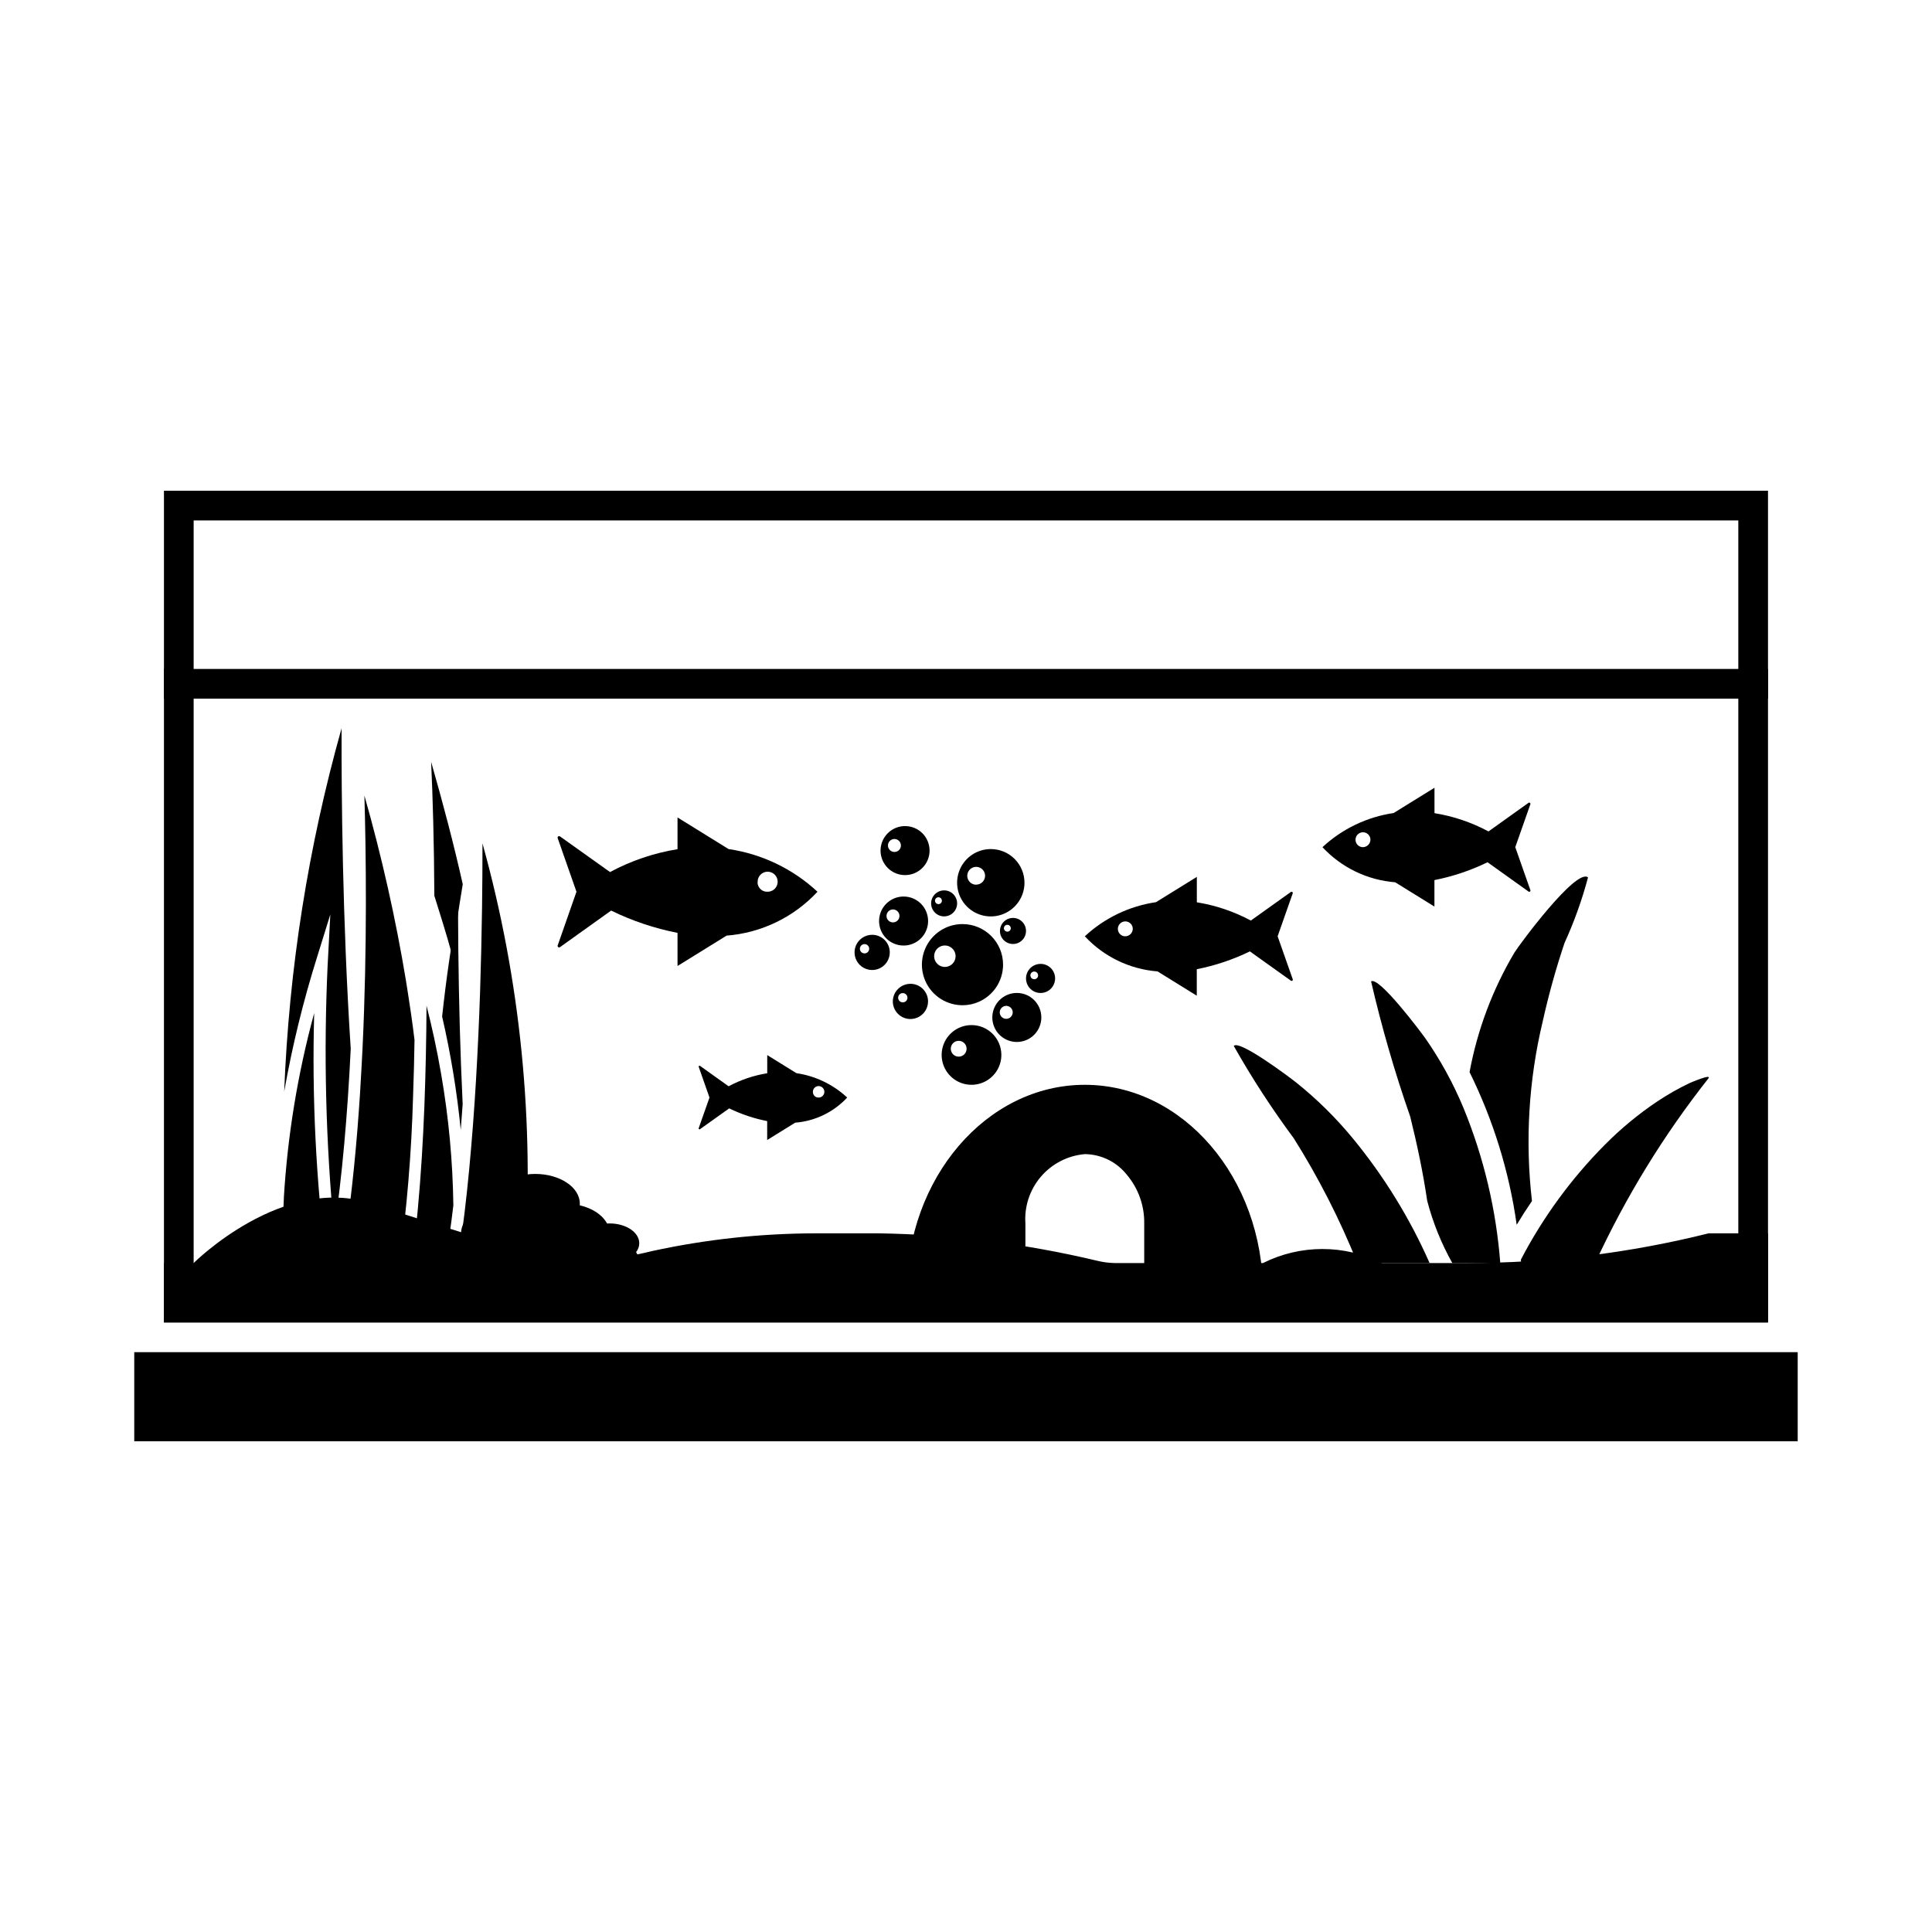 <?xml version="1.0" encoding="UTF-8"?>
<!-- Uploaded to: ICON Repo, www.iconrepo.com, Generator: ICON Repo Mixer Tools -->
<svg fill="#000000" width="800px" height="800px" version="1.1" viewBox="144 144 512 512" xmlns="http://www.w3.org/2000/svg">
 <g>
  <path d="m187.45 274.05v220.41h425.09v-220.41zm417.22 212.54h-409.35v-204.67h409.35z"/>
  <path d="m179.58 502.34h440.83v23.617h-440.83z"/>
  <path d="m187.45 321.28h425.09v7.871h-425.09z"/>
  <path d="m549.57 357.11c0.039-0.133-0.012-0.277-0.129-0.355-0.113-0.078-0.262-0.074-0.375 0.008l-10.605 7.574h0.004c-4.469-2.398-9.305-4.035-14.312-4.844v-6.731l-10.824 6.699c-7.059 1.035-13.637 4.188-18.863 9.047 5.031 5.406 11.91 8.73 19.273 9.305l10.398 6.438v-7.023 0.004c4.875-0.961 9.605-2.547 14.074-4.727l10.84 7.746c0.109 0.098 0.273 0.109 0.395 0.027 0.121-0.078 0.172-0.234 0.125-0.371l-4.008-11.398zm-44.508 11.398c-0.785-0.059-1.461-0.574-1.723-1.316-0.262-0.742-0.059-1.566 0.52-2.102 0.574-0.535 1.414-0.68 2.137-0.363 0.719 0.312 1.184 1.027 1.184 1.812-0.016 0.543-0.246 1.059-0.645 1.43-0.398 0.367-0.93 0.562-1.473 0.539z"/>
  <path d="m486.59 380.73c0.039-0.133-0.012-0.273-0.125-0.352-0.117-0.078-0.266-0.078-0.379 0.008l-10.605 7.574 0.004-0.004c-4.469-2.394-9.305-4.031-14.312-4.84v-6.731l-10.824 6.699c-7.059 1.035-13.637 4.188-18.859 9.043 5.027 5.41 11.906 8.73 19.27 9.305l10.398 6.441v-7.023c4.875-0.957 9.609-2.547 14.074-4.723l10.84 7.746c0.109 0.098 0.273 0.109 0.395 0.027 0.121-0.082 0.172-0.234 0.125-0.375l-4.008-11.398zm-44.508 11.398c-0.785-0.055-1.461-0.57-1.723-1.312s-0.055-1.57 0.52-2.106c0.578-0.535 1.414-0.676 2.137-0.363 0.719 0.316 1.184 1.027 1.184 1.816-0.012 0.543-0.246 1.059-0.645 1.426-0.398 0.371-0.93 0.566-1.473 0.539z"/>
  <path d="m296.77 380.32-4.984 14.25v-0.004c-0.047 0.164 0.02 0.34 0.156 0.438 0.141 0.098 0.328 0.098 0.465-0.004l13.547-9.684h0.004c5.582 2.723 11.496 4.707 17.594 5.906v8.777l12.996-8.047c9.207-0.715 17.809-4.867 24.094-11.633-6.523-6.07-14.742-10.016-23.559-11.305l-13.531-8.379v8.41c-6.258 1.012-12.301 3.062-17.887 6.059l-13.258-9.445c-0.137-0.098-0.324-0.102-0.465-0.004-0.137 0.098-0.203 0.273-0.156 0.438zm48.02-2.457c-0.082-1.09 0.512-2.117 1.496-2.59 0.98-0.473 2.152-0.293 2.953 0.449 0.801 0.742 1.062 1.898 0.664 2.914-0.398 1.016-1.379 1.684-2.469 1.684-0.684 0.039-1.355-0.199-1.863-0.66-0.504-0.465-0.801-1.113-0.82-1.797z"/>
  <path d="m332.02 434.86-2.867 8.141c-0.023 0.094 0.012 0.191 0.094 0.246 0.078 0.055 0.184 0.055 0.262-0.004l7.738-5.512v0.004c3.195 1.551 6.578 2.684 10.062 3.367v5.016l7.422-4.598c5.269-0.41 10.188-2.789 13.785-6.66-3.731-3.469-8.426-5.723-13.461-6.461l-7.731-4.789v4.812c-3.582 0.574-7.039 1.742-10.234 3.453l-7.574-5.406c-0.078-0.059-0.184-0.059-0.262-0.004-0.082 0.055-0.117 0.152-0.094 0.246zm27.41-1.41c-0.047-0.621 0.297-1.211 0.859-1.48 0.562-0.27 1.234-0.164 1.691 0.262 0.457 0.426 0.609 1.086 0.379 1.668-0.23 0.582-0.793 0.965-1.418 0.961-0.387 0.016-0.766-0.125-1.051-0.391-0.281-0.262-0.449-0.629-0.461-1.02z"/>
  <path d="m545.94 468.58c1.289-2.152 2.641-4.25 4.047-6.297-1.84-15.898-0.879-31.996 2.84-47.562 1.562-7.039 3.492-13.992 5.789-20.828 2.559-5.609 4.641-11.418 6.227-17.375-3.148-2.559-18.207 17.84-19.477 19.883v0.004c-5.812 9.785-9.848 20.523-11.918 31.715 6.293 12.734 10.512 26.395 12.492 40.461z"/>
  <path d="m596.7 429.85c-11.875 15.055-21.93 31.457-29.961 48.871h-19.625c0-0.293-0.047-0.582-0.07-0.898 5.844-11.211 13.348-21.477 22.254-30.449 4.231-4.269 8.875-8.109 13.863-11.461 2.742-1.828 5.609-3.461 8.582-4.879 0 0 6.188-2.695 4.957-1.184z"/>
  <path d="m541.59 478.72h-12.715c-2.91-5.191-5.144-10.734-6.652-16.492-1.102-7.512-2.676-14.957-4.504-22.324-4.102-11.746-7.562-23.703-10.367-35.824 2.062-1.41 13.082 13.273 14.289 14.957v-0.004c4.074 5.836 7.508 12.094 10.234 18.668 5.356 13.082 8.633 26.922 9.715 41.02z"/>
  <path d="m522.86 478.72h-19.145c-4.609-11.504-10.254-22.57-16.852-33.062-5.805-7.82-11.117-15.992-15.902-24.473 1.434-1.738 14.816 8.312 16.531 9.684v-0.004c5.519 4.418 10.562 9.398 15.051 14.855 8.242 10.027 15.078 21.129 20.316 33z"/>
  <path d="m195.32 478.72s23.617-23.617 47.23-15.742c0 0 47.23 15.742 55.105 15.742h0.004c6.496-0.582 12.941-1.652 19.277-3.203 14.184-3.078 28.656-4.644 43.168-4.668h16.871c19.508 0.309 38.922 2.754 57.898 7.289 1.469 0.352 2.969 0.547 4.481 0.582h39.359c9.91-4.961 21.578-4.961 31.488 0h22.648c21.555 0 43.031-2.644 63.945-7.871h15.742v23.617l-425.09-0.004v-15.742z"/>
  <path d="m447.23 486.59v-18.363c0.074-4.738-1.578-9.34-4.644-12.949-2.695-3.387-6.773-5.379-11.098-5.426-4.512 0.387-8.688 2.531-11.633 5.969-2.941 3.434-4.422 7.891-4.113 12.406v18.363h-31.488c0-30.402 21.176-55.105 47.23-55.105s47.23 24.703 47.23 55.105z"/>
  <path d="m289.79 470.85c0 4.348-5.285 7.871-11.809 7.871-6.519 0-11.805-3.523-11.805-7.871s5.285-7.871 11.805-7.871c6.523 0 11.809 3.523 11.809 7.871"/>
  <path d="m305.54 470.85c0 4.348-5.289 7.871-11.809 7.871-6.523 0-11.809-3.523-11.809-7.871s5.285-7.871 11.809-7.871c6.519 0 11.809 3.523 11.809 7.871"/>
  <path d="m297.66 462.98c0 4.348-5.289 7.871-11.809 7.871-6.523 0-11.809-3.523-11.809-7.871 0-4.348 5.285-7.875 11.809-7.875 6.519 0 11.809 3.527 11.809 7.875"/>
  <path d="m313.41 478.72c0 4.348-5.285 7.871-11.809 7.871-6.519 0-11.809-3.523-11.809-7.871s5.289-7.871 11.809-7.871c6.523 0 11.809 3.523 11.809 7.871"/>
  <path d="m313.41 473.47c0 2.898-3.523 5.25-7.871 5.25s-7.871-2.352-7.871-5.25c0-2.902 3.523-5.25 7.871-5.25s7.871 2.348 7.871 5.25"/>
  <path d="m261.34 388.56c0.883 2.844 1.723 5.738 2.519 8.66 0.766-6.121 1.691-12.418 2.777-18.895-2.363-10.531-5.211-21.387-8.383-32.434 0.418 9.035 0.789 21.324 0.852 35.48z"/>
  <path d="m266.1 443.45c0.18-2.234 0.348-4.519 0.512-6.848-0.652-13.648-1.008-27.355-1.156-41.059-0.043-3.715-0.066-7.43-0.078-11.141-1.754 9.445-3.148 19.152-4.211 28.984 2.289 9.902 3.938 19.945 4.934 30.062z"/>
  <path d="m231.54 386.33-0.707 13.383h-0.004c-1.086 23.461-0.508 46.969 1.734 70.344 2.047-14.02 3.519-30.156 4.383-48.137-2.211-34.062-2.473-67.754-2.426-84.914-8.832 31.387-13.938 63.707-15.207 96.289 2.117-12 5.012-23.852 8.66-35.48z"/>
  <path d="m249.78 479.1c2.043-14.75 3.273-29.602 3.684-44.484 0.195-5.336 0.316-10.422 0.387-15.027-0.277-2.266-0.582-4.574-0.914-6.894-0.387-2.738-1.324-8.621-1.348-8.785v-0.004c-2.746-16.555-6.426-32.941-11.02-49.082 0.426 14.703 0.789 39.988-0.496 67.008 0 0.117-0.426 8.32-0.676 12.172-0.219 3.336-0.461 6.609-0.715 9.816-1.062 12.965-2.488 24.773-4.266 35.281z"/>
  <path d="m259.04 419.01c-0.621-2.875-1.289-5.707-2.008-8.492-0.043 8.922-0.23 17.812-0.566 26.672-0.363 9.148-0.906 18.277-1.746 27.309-0.465 4.914-1.016 9.801-1.715 14.602h8.91c0.789-4.809 1.574-10.059 2.227-15.648v-0.004c-0.156-11.66-1.234-23.293-3.231-34.785-0.559-3.266-1.184-6.481-1.871-9.652z"/>
  <path d="m230.55 479.1c-2.816-22.094-3.914-44.375-3.285-66.637-4.352 15.992-7.051 32.395-8.043 48.938v0.262c-0.332 5.801-0.355 11.617-0.07 17.422z"/>
  <path d="m265.18 479.1h17.82c2.711-37.562-1.059-75.309-11.137-111.59 0 5.688-0.039 11.379-0.117 17.074-0.105 7.348-0.277 14.695-0.512 22.043-0.27 7.996-0.637 15.977-1.109 23.938-0.457 7.731-1.043 15.426-1.762 23.082-0.723 7.684-1.613 15.312-2.754 22.828z"/>
  <path d="m399.07 388.89c-4.352 0-8.273 2.621-9.938 6.641-1.664 4.019-0.742 8.645 2.336 11.719s7.703 3.992 11.723 2.328c4.016-1.668 6.633-5.59 6.633-9.941-0.004-5.938-4.82-10.746-10.754-10.746zm-4.668 11.359c-1.148 0-2.188-0.691-2.625-1.754-0.441-1.062-0.199-2.285 0.613-3.098s2.035-1.055 3.098-0.617c1.062 0.441 1.754 1.477 1.754 2.629 0 0.754-0.297 1.477-0.832 2.008-0.531 0.531-1.254 0.832-2.008 0.832z"/>
  <path d="m401.5 415.66c-3.207-0.016-6.109 1.906-7.344 4.867-1.234 2.957-0.559 6.371 1.707 8.637 2.269 2.269 5.68 2.945 8.641 1.707 2.961-1.234 4.883-4.133 4.867-7.34-0.023-4.34-3.535-7.852-7.871-7.871zm-3.434 8.359c-0.848 0-1.609-0.508-1.934-1.293-0.324-0.781-0.145-1.684 0.453-2.281 0.598-0.598 1.5-0.777 2.281-0.453 0.781 0.324 1.293 1.086 1.293 1.934 0 0.555-0.219 1.09-0.609 1.484-0.395 0.391-0.93 0.613-1.484 0.609z"/>
  <path d="m406.57 369.01c-3.606 0-6.859 2.172-8.242 5.504s-0.625 7.172 1.922 9.727c2.551 2.555 6.387 3.324 9.723 1.949 3.336-1.375 5.516-4.621 5.527-8.23 0.004-2.371-0.934-4.648-2.609-6.328-1.672-1.68-3.949-2.621-6.32-2.621zm-3.871 9.445c-0.957 0-1.816-0.574-2.184-1.457-0.363-0.883-0.164-1.898 0.512-2.574 0.676-0.676 1.691-0.879 2.574-0.512 0.883 0.363 1.457 1.227 1.457 2.18-0.008 1.301-1.062 2.348-2.359 2.348z"/>
  <path d="m383.85 362.92c-2.625 0-4.992 1.582-6 4.008-1.004 2.426-0.449 5.223 1.41 7.078 1.855 1.859 4.648 2.414 7.078 1.406 2.426-1.004 4.008-3.371 4.008-6 0-1.723-0.684-3.375-1.898-4.594-1.219-1.219-2.875-1.902-4.598-1.898zm-2.816 6.856c-0.695 0-1.32-0.418-1.586-1.062-0.266-0.641-0.117-1.379 0.375-1.871 0.492-0.488 1.23-0.633 1.871-0.367 0.645 0.27 1.059 0.898 1.055 1.594 0 0.453-0.18 0.891-0.504 1.211-0.32 0.32-0.758 0.5-1.211 0.496z"/>
  <path d="m383.47 381.59c-2.629-0.004-5 1.578-6.008 4.004-1.008 2.43-0.453 5.223 1.406 7.082 1.859 1.859 4.652 2.414 7.082 1.406 2.426-1.008 4.008-3.379 4.004-6.004 0-1.723-0.684-3.371-1.898-4.59-1.219-1.215-2.867-1.898-4.586-1.898zm-2.816 6.856h-0.004c-0.695 0-1.32-0.418-1.586-1.059-0.266-0.641-0.117-1.379 0.375-1.871 0.488-0.488 1.227-0.637 1.867-0.371 0.641 0.266 1.059 0.891 1.059 1.586 0 0.457-0.18 0.898-0.508 1.219-0.324 0.324-0.766 0.5-1.223 0.496z"/>
  <path d="m413.48 407.14c-2.629 0-5 1.578-6.008 4.008-1.008 2.426-0.453 5.223 1.406 7.082 1.859 1.855 4.652 2.414 7.082 1.406 2.426-1.008 4.008-3.379 4.004-6.008 0-3.582-2.902-6.488-6.484-6.488zm-2.816 6.856-0.004 0.004c-0.691 0-1.32-0.418-1.586-1.059-0.266-0.645-0.117-1.383 0.375-1.871 0.488-0.492 1.227-0.637 1.867-0.371 0.645 0.266 1.062 0.891 1.062 1.582 0 0.457-0.184 0.895-0.504 1.215-0.32 0.32-0.758 0.504-1.215 0.504z"/>
  <path d="m385.28 404.72c-1.891-0.004-3.594 1.133-4.32 2.879-0.723 1.742-0.324 3.754 1.012 5.09 1.336 1.336 3.348 1.734 5.09 1.008 1.746-0.723 2.883-2.43 2.879-4.316 0-2.574-2.086-4.66-4.66-4.66zm-2.031 4.93v-0.004c-0.5 0-0.949-0.301-1.141-0.762-0.191-0.461-0.086-0.992 0.266-1.348 0.355-0.352 0.887-0.457 1.348-0.266 0.461 0.191 0.766 0.641 0.766 1.141 0 0.328-0.133 0.641-0.363 0.871-0.234 0.23-0.547 0.359-0.875 0.355z"/>
  <path d="m375.13 391.73c-1.887 0-3.59 1.137-4.312 2.879-0.723 1.746-0.32 3.754 1.012 5.09 1.336 1.332 3.344 1.734 5.09 1.012 1.742-0.723 2.883-2.426 2.883-4.312 0-2.578-2.094-4.668-4.672-4.668zm-2.023 4.938 0.004-0.004c-0.5 0-0.953-0.301-1.145-0.762-0.191-0.461-0.086-0.992 0.27-1.348 0.352-0.352 0.883-0.461 1.348-0.27 0.461 0.191 0.762 0.645 0.762 1.145-0.004 0.68-0.555 1.23-1.234 1.234z"/>
  <path d="m394.2 379.96c-1.395 0-2.648 0.84-3.184 2.129-0.535 1.289-0.238 2.769 0.746 3.758 0.988 0.984 2.469 1.281 3.758 0.746 1.289-0.535 2.129-1.789 2.129-3.184-0.004-1.906-1.547-3.445-3.449-3.449zm-1.504 3.644c-0.367 0-0.699-0.223-0.84-0.562-0.145-0.344-0.066-0.734 0.195-0.996 0.262-0.262 0.656-0.34 0.996-0.199 0.34 0.141 0.562 0.477 0.562 0.844 0.004 0.242-0.094 0.477-0.266 0.648s-0.402 0.266-0.648 0.266z"/>
  <path d="m412.46 387.26c-1.398-0.004-2.664 0.836-3.199 2.129-0.539 1.293-0.242 2.781 0.746 3.769 0.988 0.988 2.477 1.285 3.769 0.75 1.293-0.539 2.133-1.801 2.129-3.199-0.004-1.902-1.543-3.445-3.445-3.449zm-1.496 3.644c-0.371 0.004-0.707-0.219-0.852-0.559-0.141-0.344-0.066-0.738 0.199-1 0.262-0.262 0.656-0.34 0.996-0.195 0.344 0.141 0.562 0.477 0.562 0.848-0.004 0.5-0.41 0.902-0.906 0.906z"/>
  <path d="m419.76 399.44c-1.562 0-2.969 0.938-3.566 2.383-0.594 1.441-0.262 3.102 0.84 4.203 1.105 1.102 2.766 1.43 4.207 0.832 1.441-0.602 2.379-2.008 2.375-3.57 0-1.023-0.406-2.004-1.129-2.727-0.723-0.719-1.703-1.125-2.727-1.121zm-1.668 4.07v-0.004c-0.418 0.004-0.793-0.242-0.953-0.625-0.16-0.383-0.074-0.828 0.219-1.121 0.297-0.293 0.738-0.379 1.121-0.219 0.383 0.16 0.629 0.535 0.629 0.949 0 0.555-0.445 1.008-1 1.016z"/>
 </g>
</svg>